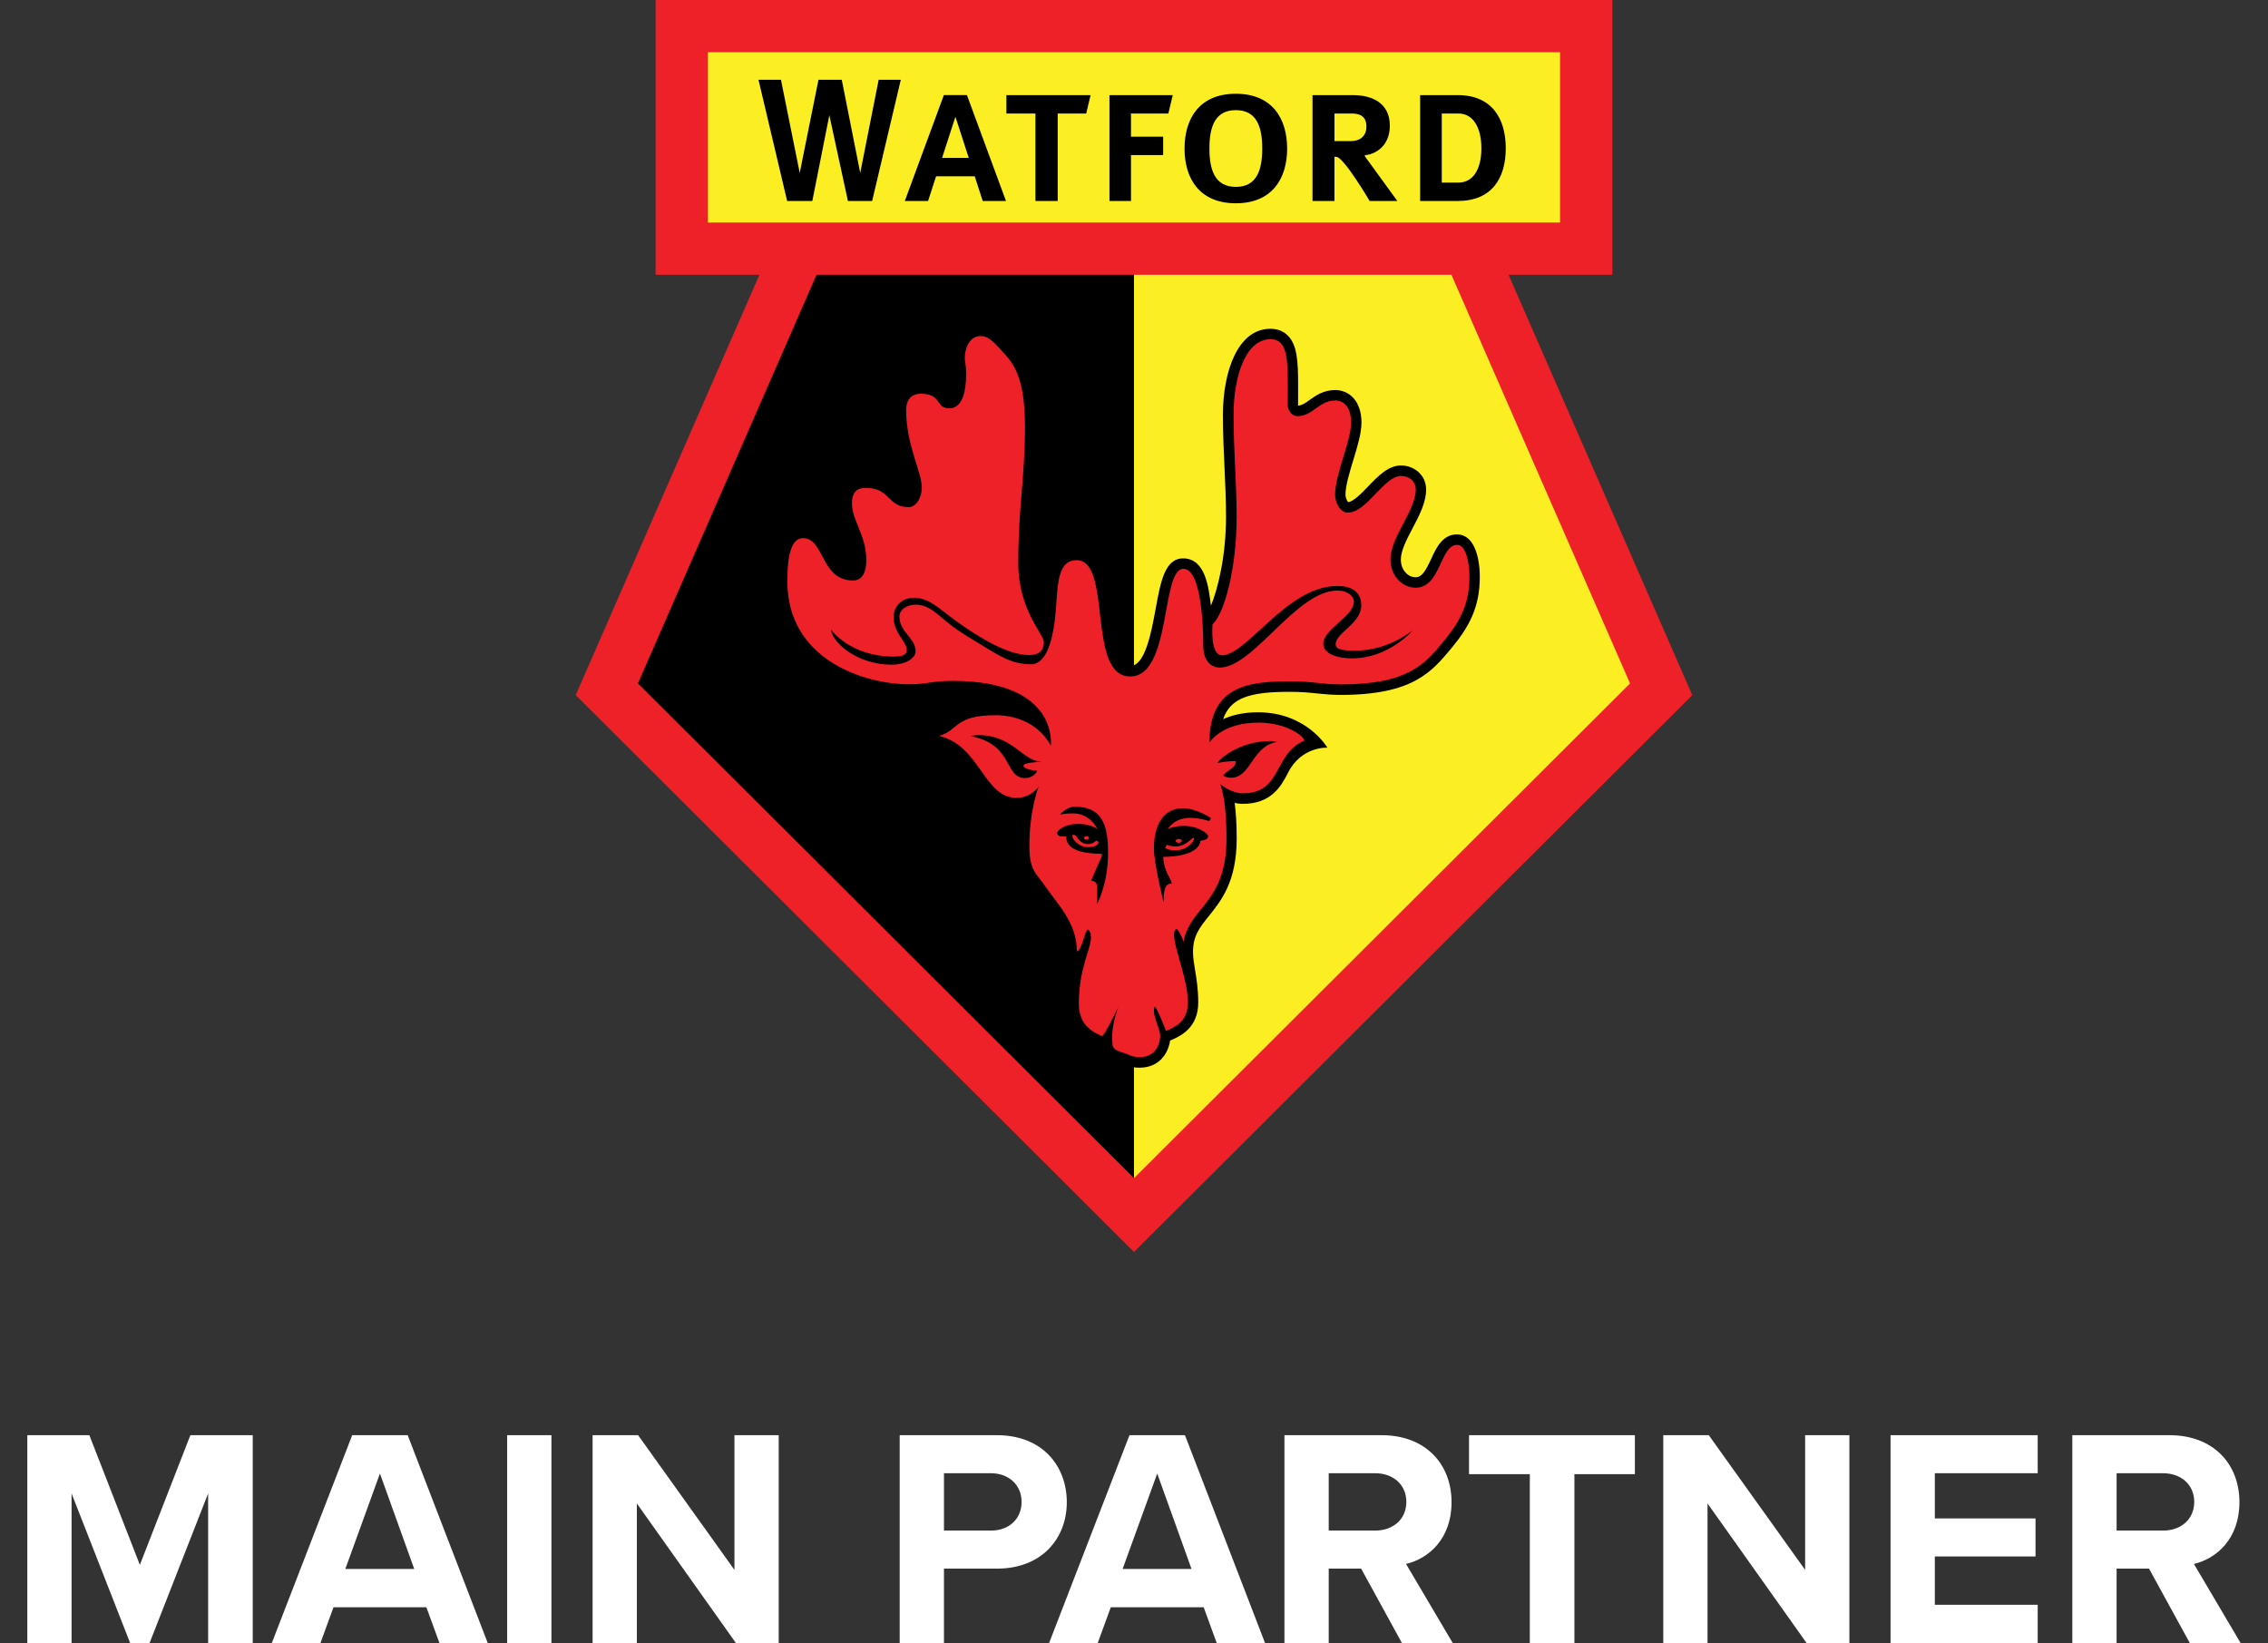 <?xml version="1.0" encoding="UTF-8"?>
<!-- Generator: Adobe Illustrator 26.3.1, SVG Export Plug-In . SVG Version: 6.00 Build 0)  -->
<svg version="1.1" xmlns="http://www.w3.org/2000/svg" xmlns:xlink="http://www.w3.org/1999/xlink" x="0px" y="0px" viewBox="0 0 370.291 268.26" style="enable-background:new 0 0 370.291 268.26;" xml:space="preserve">
<rect x="0" y="0" width="370.291" height="268.26" fill="#333333" stroke="none"/>
<style type="text/css">
	.st0{fill:#FFFFFF;}
	.st1{fill-rule:evenodd;clip-rule:evenodd;fill:#ED2127;}
	.st2{fill-rule:evenodd;clip-rule:evenodd;fill:#FBEE23;}
	.st3{fill-rule:evenodd;clip-rule:evenodd;}
</style>
<g id="Layer_3">
	<g>
		<path class="st0" d="M33.981,243.83l-9.569,24.432h-3.156l-9.569-24.432v24.432H4.46v-33.951h10.129l8.246,21.174l8.246-21.174    h10.18v33.951h-7.279V243.83z"/>
		<path class="st0" d="M69.616,262.408H54.448l-2.138,5.854h-7.94l13.132-33.951h9.06l13.081,33.951h-7.889L69.616,262.408z     M56.382,256.148h11.249l-5.599-15.576L56.382,256.148z"/>
		<path class="st0" d="M82.803,234.311h7.228v33.951h-7.228V234.311z"/>
		<path class="st0" d="M103.978,245.459v22.803H96.75v-33.951h7.432l15.728,21.989v-21.989h7.227v33.951h-6.973L103.978,245.459z"/>
		<path class="st0" d="M146.892,234.311h15.88c7.38,0,11.401,4.989,11.401,10.944c0,5.904-4.071,10.842-11.401,10.842h-8.653v12.165    h-7.228V234.311z M161.806,240.522h-7.686v9.365h7.686c2.85,0,4.987-1.832,4.987-4.682    C166.793,242.405,164.655,240.522,161.806,240.522z"/>
		<path class="st0" d="M196.522,262.408h-15.168l-2.138,5.854h-7.94l13.132-33.951h9.059l13.081,33.951h-7.889L196.522,262.408z     M183.288,256.148h11.248l-5.599-15.576L183.288,256.148z"/>
		<path class="st0" d="M222.23,256.097h-5.293v12.165h-7.228v-33.951h15.88c7.075,0,11.402,4.632,11.402,10.944    c0,6.006-3.766,9.213-7.431,10.078l7.635,12.929h-8.296L222.23,256.097z M224.52,240.522h-7.583v9.365h7.583    c2.902,0,5.091-1.832,5.091-4.682C229.611,242.354,227.422,240.522,224.52,240.522z"/>
		<path class="st0" d="M249.77,240.674h-9.926v-6.363h27.079v6.363h-9.874v27.588h-7.278V240.674z"/>
		<path class="st0" d="M278.785,245.459v22.803h-7.227v-33.951h7.432l15.728,21.989v-21.989h7.227v33.951h-6.973L278.785,245.459z"/>
		<path class="st0" d="M308.667,234.311h24.024v6.21h-16.796v7.38h16.44v6.21h-16.44v7.889h16.796v6.261h-24.024V234.311z"/>
		<path class="st0" d="M350.866,256.097h-5.294v12.165h-7.227v-33.951h15.88c7.075,0,11.402,4.632,11.402,10.944    c0,6.006-3.767,9.213-7.431,10.078l7.635,12.929h-8.296L350.866,256.097z M353.157,240.522h-7.584v9.365h7.584    c2.902,0,5.091-1.832,5.091-4.682C358.247,242.354,356.059,240.522,353.157,240.522z"/>
	</g>
</g>
<g id="Layer_2">
	<g transform="translate(21)">
		<polygon class="st1" points="164.145,204.399 255.296,113.491 225.299,44.857 242.248,44.857 242.248,0 86.037,0 86.037,44.857     102.992,44.857 72.995,113.491   "/>
		<polygon class="st2" points="94.584,36.333 233.707,36.333 233.707,8.524 94.584,8.524   "/>
		<path class="st3" d="M164.148,44.857H112.32c-7.944,18.175-26.085,59.679-29.163,66.717c6.984,6.971,70.965,70.78,80.991,80.779    V44.857z"/>
		<path class="st2" d="M215.971,44.857h-51.828v147.496c10.027-10,74.001-73.808,80.991-80.779    C242.056,104.535,223.914,63.032,215.971,44.857"/>
		<polygon class="st3" points="114.405,18.81 117.438,32.809 121.393,32.809 126.072,13.021 122.459,13.021 119.448,28.235     116.432,13.021 112.631,13.021 109.571,28.235 106.505,13.021 102.837,13.021 107.516,32.809 111.626,32.809   "/>
		<path class="st3" d="M139.446,32.811h3.798l-6.374-17.286h-3.768l-6.374,17.286h3.798l1.306-4.026h6.312L139.446,32.811z     M132.808,25.782l2.181-6.723l2.18,6.723H132.808z"/>
		<polygon class="st3" points="143.308,15.529 143.308,18.534 148.053,18.534 148.053,32.809 151.688,32.809 151.688,18.534     156.34,18.534 157.058,15.529   "/>
		<polygon class="st3" points="160.14,15.529 160.14,32.809 163.654,32.809 163.654,25.318 168.907,25.318 168.907,22.318     163.654,22.318 163.654,18.534 169.753,18.534 170.471,15.529   "/>
		<path class="st3" d="M180.771,15.307c-5.902,0-8.374,4-8.374,8.941c0,4.934,2.472,8.94,8.374,8.94s8.378-4.005,8.378-8.94    C189.145,19.312,186.673,15.307,180.771,15.307 M180.771,30.51c-3.456,0-4.311-2.806-4.311-6.263c0-3.458,0.855-6.264,4.311-6.264    s4.311,2.806,4.311,6.264C185.083,27.705,184.223,30.51,180.771,30.51 M201.835,25.508v-0.186c1.162,0,4.079-1.096,4.079-4.79    c0-3.69-2.824-5.003-6.057-5.003h-6.566V32.81h3.58v-7.209h0.301c1.207,0,5.446,7.209,5.446,7.209h4.519L201.835,25.508z     M199.607,23.033h-2.731v-4.501h2.731c0.989,0,2.482,0.155,2.482,2.108S200.597,23.033,199.607,23.033L199.607,23.033z     M217.017,15.529h-6.156V32.81h6.156c5.523,0,7.824-3.69,7.824-8.593C224.842,19.313,222.542,15.529,217.017,15.529     M217.138,29.807h-2.742V18.531h2.742c2.363,0,3.726,2.28,3.726,5.68C220.868,27.617,219.505,29.807,217.138,29.807     M134.82,58.469c0,0.527,0.057,0.858,0.104,1.158c0.052,0.32,0.108,0.646,0.108,1.483c0,2.636-0.606,3.871-1.026,3.871    c-0.089,0-0.129-0.005-0.161-0.01c-0.046-0.057-0.133-0.17-0.202-0.274c-0.715-1.018-1.694-2.098-4.327-2.098    c-2.445,0-4.083,1.731-4.083,4.305c0,3.777,0.959,6.832,1.725,9.286c0.451,1.426,0.833,2.656,0.833,3.478    c0,0.656-0.316,1.302-0.507,1.442c-0.96-0.015-1.275-0.325-1.954-0.987c-0.912-0.899-2.166-2.134-4.974-2.134    c-1.196,0-3.97,0.408-3.97,4.206c0,1.654,0.58,3.07,1.135,4.434c0.596,1.452,1.207,2.951,1.207,4.921    c0,0.155-0.015,1.55-0.472,1.55c-1.798,0-2.477-1.111-3.513-3.069c-0.907-1.711-2.031-3.83-4.637-3.83    c-4.28,0-4.28,6.377-4.28,8.775c0,13.56,12.903,18.475,21.578,18.475c1.649,0,2.611-0.14,3.545-0.274    c0.964-0.14,1.871-0.274,3.664-0.274c5.265,0,9.249,1.049,11.649,3.034c-1.321-0.502-2.897-0.833-4.772-0.833    c-4.529,0-6.202,1.075-7.793,2.372c-0.596,0.491-1.036,0.847-1.845,1.08l-6.436,1.835l6.529,1.457    c2.725,0.61,4.233,2.744,5.834,5.003c1.705,2.408,3.633,5.142,7.178,5.142c0.331,0,0.642-0.026,0.942-0.073    c-0.306,1.669-0.559,3.783-0.559,6.227c0,3.529,0.865,4.904,2.006,6.336l0.544,0.723c0.507,0.739,1.047,1.457,1.576,2.15    c1.865,2.46,3.632,4.79,3.632,7.979c0,1.7,0.083,3.074,0.161,4.397c0.083,1.328,0.15,2.579,0.15,4.15    c0,4.703,3.259,6.16,5.01,6.94c0.176,0.082,0.389,0.176,0.555,0.259c0.336,1.607,1.928,2.134,2.922,2.454l0.347,0.114l0.363,0.144    c0.507,0.217,1.196,0.517,2.45,0.517c3.259,0,4.69-2.414,4.985-4.424c0.057-0.026,0.114-0.046,0.166-0.072    c1.435-0.636,4.425-1.949,4.425-6.139c0-2.197-0.274-3.855-0.519-5.318c-0.176-1.08-0.336-2.016-0.336-2.94    c0-2.656,1.093-4.005,2.59-5.866c2.02-2.511,4.544-5.627,4.544-12.65c0-2.486-0.14-4.388-0.326-5.825    c0.409,0.093,0.833,0.16,1.275,0.16c4.663,0,6.275-2.791,7.446-5.101c2.187-4.326,6.415-4.072,6.415-4.072    s-3.347-5.777-11.322-5.777c-2.43,0-4.296,0.485-5.706,1.121c0.654-1.871,1.768-2.702,2.685-3.193    c2.202-1.163,5.471-1.267,8.369-1.267c1.778,0,3.036,0.129,4.26,0.259c1.15,0.118,2.337,0.243,3.866,0.243    c11.758,0,14.846-3.716,18.111-7.648c2.777-3.338,4.618-6.579,4.618-11.592c0-3.369-0.974-6.966-3.721-6.966    c-2.373,0-3.394,2.211-4.212,3.989c-0.98,2.119-1.555,3.008-2.565,3.008c-1.321,0-2.394-1.297-2.394-2.889    c0-1.473,0.98-3.333,1.928-5.132c1.078-2.057,2.202-4.18,2.202-6.289c0-1.189-0.492-2.249-1.389-2.982    c-0.746-0.615-1.705-0.956-2.705-0.956c-2.088,0-3.752,1.731-5.362,3.406c-1.026,1.07-2.425,2.522-3.276,2.574    c-0.17-0.15-0.435-0.739-0.435-1.209c0-1.462,0.653-3.623,1.291-5.705c0.684-2.243,1.32-4.367,1.32-6.067    c0-3.675-2.146-5.313-4.274-5.313c-1.938,0-3.197,0.905-4.208,1.633c-0.757,0.543-1.244,0.858-1.84,0.905    c-0.015-0.026-0.025-0.046-0.032-0.073c0-0.077,0.005-1.757,0.005-1.757c0-0.533,0.005-1.049,0.005-1.545    c0-3.892-0.161-6.537-1.674-8.051c-0.736-0.739-1.699-1.112-2.86-1.112c-5.342,0-7.741,7.039-7.741,14.01    c0,3.235,0.134,6.093,0.264,8.853c0.125,2.636,0.238,5.116,0.238,7.814c0,6.47-1.327,11.767-2.462,14.537    c-0.368-3.086-0.932-7.731-4.534-7.731c-2.984,0-3.684,3.803-4.487,8.206c-0.725,3.954-1.726,9.369-4.188,9.369    c-2.067,0-2.663-3.767-3.238-8.693c-0.56-4.826-1.197-10.294-5.503-10.294c-4.685,0-4.99,6.057-5.187,10.062    c-0.026,0.502-0.058,1.095-0.104,1.669c-1.145-2.238-2.524-6.088-2.524-9.623c0-4.486,0.28-8,0.559-11.401    c0.265-3.256,0.539-6.625,0.539-10.718c0-9.023-2.25-11.462-4.233-13.612l-0.14-0.15c-1.332-1.442-2.586-2.806-4.56-2.806    C136.301,53.182,134.82,55.843,134.82,58.469"/>
		<path class="st1" d="M216.909,88.954c-2.829,0-2.638,6.992-6.784,6.992c-2.29,0-4.104-2.046-4.104-4.594    c0-3.716,4.125-7.979,4.125-11.421c0-1.473-1.244-2.233-2.388-2.233c-2.784,0-5.612,5.995-8.685,5.995    c-1.446,0-2.098-1.882-2.098-2.926c0-3.338,2.616-8.785,2.616-11.772c0-2.398-1.093-3.613-2.566-3.613    c-2.731,0-3.642,2.558-6.208,2.558c-0.98,0-1.57-1.07-1.57-1.757c0-6.703,0.342-10.806-2.818-10.806    c-4.094,0-6.027,6.17-6.027,12.31c0,6.233,0.502,11.054,0.502,16.671c0,8.698-2.104,15.989-3.938,17.561    c0,0-0.456,5.064,1.55,5.064c4.052,0,10.633-11.317,18.799-11.317c3.684,0,3.938,2.258,3.938,3.173    c0,2.961-4.187,4.47-4.187,6.346c0,0.961,1.461,1.044,3.264,1.044c5.358,0,9.296-3.296,9.296-3.296s-3.85,4.553-9.876,4.553    c-2.643,0-4.69-0.832-4.69-2.383c0-2.46,4.985-4.424,4.985-6.889c0-0.75-0.834-1.793-2.72-1.793    c-6.658,0-13.691,12.568-19.172,12.568c-1.13,0-2.7-0.749-2.7-3.607c0-2.439-0.193-12.516-3.249-12.516    c-3.674,0-1.911,17.576-8.679,17.576c-7.146,0-2.881-18.987-8.742-18.987c-3.56,0-3.001,5.142-3.56,9.767    c-0.462,3.788-1.559,7.235-3.891,7.235c-3.078,0-5.254-1.411-7.877-3.029c-1.668-1.028-3.441-2.041-4.912-3.142    c-2.388-1.783-3.701-3.566-6.057-3.566c-1.254,0-2.638,0.687-2.638,1.968c0,2.506,2.638,3.478,2.638,5.638    c0,1.22-1.787,2.191-3.835,2.191c-6.218,0-9.953-4.067-9.953-5.7c0,0,3.109,4.382,10.234,4.382c1.539,0,2.104-0.341,2.104-1.095    c0-1.406-2.135-2.661-2.135-5.385c0-1.721,1.348-3.131,3.296-3.131c2.482,0,4.161,1.809,6.722,3.664    c3.684,2.672,8.477,5.695,12.151,5.695c1.41,0,2.353-0.625,2.353-2.088c0-1.39-4.176-5.204-4.176-13.008    c0-8.919,1.098-13.901,1.098-22.118c0-8.568-2.057-10.583-3.923-12.609c-1.399-1.525-2.166-2.258-3.296-2.258    c-1.948,0-2.606,2.129-2.606,3.591c0,0.894,0.218,0.95,0.218,2.641c0,3.039-0.72,5.571-2.731,5.571    c-2.353,0-1.129-2.383-4.69-2.383c-1.705,0-2.373,1.22-2.373,2.6c0,5.886,2.559,10.087,2.559,12.759    c0,1.334-0.772,3.148-2.146,3.148c-3.549,0-2.922-3.131-6.995-3.131c-1.736,0-2.265,1.002-2.265,2.506    c0,2.909,2.342,5.137,2.342,9.348c0,1.86-0.627,3.256-2.176,3.256c-5.295,0-4.638-6.904-8.146-6.904    c-1.792,0-2.571,2.341-2.571,7.07c0,12.651,12.395,16.775,19.867,16.775c3.172,0,3.513-0.543,7.209-0.543    c17.343,0,15.944,10.589,15.944,10.589s-2.218-4.987-9.068-4.987c-6.68,0-5.954,2.459-9.172,3.385    c6.669,1.493,7.259,10.103,12.643,10.103c2.405,0,3.597-1.834,3.597-1.834s-1.508,3.875-1.508,9.7    c0,3.979,1.176,4.522,2.254,6.103c2.296,3.364,5.503,6.335,5.503,11.09c0.766,0,1.348-3.54,1.778-3.54    c0.28,0,0.519,0.548,0.519,1.328c0,1.814-1.975,5.008-1.975,10.76c0,3.447,2.166,4.564,3.782,5.292    c0.393,0,2.658-4.739,2.658-4.739c-1.358,3.69-0.943,5.762-0.943,6.01c0,0.982,0.959,1.184,2.181,1.587    c0.694,0.233,1.051,0.574,2.27,0.574c2.84,0,3.337-2.522,3.337-3.515c0-1.003-1.026-2.884-1.026-4.01c0,0-0.041-0.688,0.124-0.688    c0.353,0,1.855,3.938,1.855,3.938c1.332-0.589,3.575-1.448,3.575-4.656c0-3.736-2.27-8.811-2.27-11.095    c0-0.527,0.186-0.879,0.378-0.879c0.44,0,1.182,2.068,1.182,2.068c0.979-5.716,7.006-6.259,7.006-16.862    c0-6.713-1.026-8.874-1.026-8.874s1.788,1.504,3.679,1.504c6.487,0,4.954-6.449,10.047-8.599c0-0.641-2.741-2.945-7.513-2.945    c-6.027,0-7.975,3.261-7.975,3.261c0-9.437,6.628-10.001,13.312-10.001c3.58,0,5.12,0.502,8.126,0.502    c10.97,0,13.664-3.261,16.809-7.049c2.793-3.365,4.208-6.264,4.208-10.491C218.92,91.931,218.354,88.954,216.909,88.954     M146.094,125.031c0,0.439,1.404,0.775,2.217,0.775c0,0.502-0.984,1.23-1.902,1.23c-3.54,0-1.824-5.472-8.897-6.847    c0,0,0.378-0.166,1.295-0.166c5.585,0,7.202,4.321,10.24,4.321C148.162,124.442,146.094,124.509,146.094,125.031 M158.126,147.594    v-2.713c0-0.755-0.336-1.081-1.005-1.081l1.762-4.01v-0.398c-3.119,0-5.824-0.625-5.824-2.837h-0.881    c-0.186,0-0.591-0.212-0.591-0.589c0-0.274,1.046-1.457,3.518-1.457c1.886,0,3.016,0.791,3.016,0.791s-1.068-2.506-3.939-2.506    c-1.694,0-2.135,0.227-2.135,0.227s1.026-1.317,2.405-1.317c4.331,0,5.461,2.713,5.461,7.493    C159.93,144.255,158.126,147.594,158.126,147.594 M186.404,120.99c0.704,0,1.098,0.124,1.098,0.124    c-4.223,0.77-4.176,5.861-7.555,5.861c-0.736,0-1.223-0.33-1.223-0.33c0.476-0.925,2.057-1.148,2.057-2.393    c-1.093,0-1.896,0.093-2.97,0.31C177.817,124.152,181.196,120.99,186.404,120.99 M176.719,133.568l-0.29,0.476    c0,0-1.612-0.522-3.098-0.522c-2.68,0-3.664,1.835-3.664,1.835s0.881-0.522,2.616-0.522c2.301,0,3.975,1.23,3.975,1.69    c0,0.476-0.71,0.728-1.28,0.728c0,1.106-1.508,2.631-6.052,2.631c0,2.233,1.384,3.716,1.384,4.367    c-1.155,0-1.321,1.106-1.321,3.07c0,0-1.59-6.284-1.59-8.811c0-3.737,1.508-6.558,4.71-6.558    C174.398,131.96,176.719,133.568,176.719,133.568"/>
		<path class="st1" d="M169.496,137.909l-0.249,0.543c0,0,0.524,0.377,1.649,0.377c2.264,0,3.259-1.829,3.036-2.046    c-0.218-0.217-1.196,1.401-2.954,1.401C169.931,138.182,169.496,137.909,169.496,137.909"/>
		<path class="st1" d="M171.946,137.284c0,0.171-0.223,0.316-0.502,0.316c-0.274,0-0.502-0.14-0.502-0.316    c0-0.171,0.223-0.316,0.502-0.316C171.723,136.968,171.946,137.113,171.946,137.284 M154.64,136.447    c0.233,0.176,0.704,1.359,1.943,1.359c0.902,0,1.026-0.335,1.306-0.491c0.28-0.155,0.575,0.14,0.398,0.398    c-0.176,0.264-0.514,0.594-1.664,0.594c-1.488,0-2.353-1.209-2.467-1.504C153.95,136.291,154.162,136.116,154.64,136.447"/>
		<path class="st1" d="M156.805,136.798c0,0.16-0.186,0.29-0.415,0.29c-0.232,0-0.42-0.129-0.42-0.29    c0-0.155,0.186-0.285,0.42-0.285C156.618,136.513,156.805,136.643,156.805,136.798"/>
	</g>
</g>
</svg>